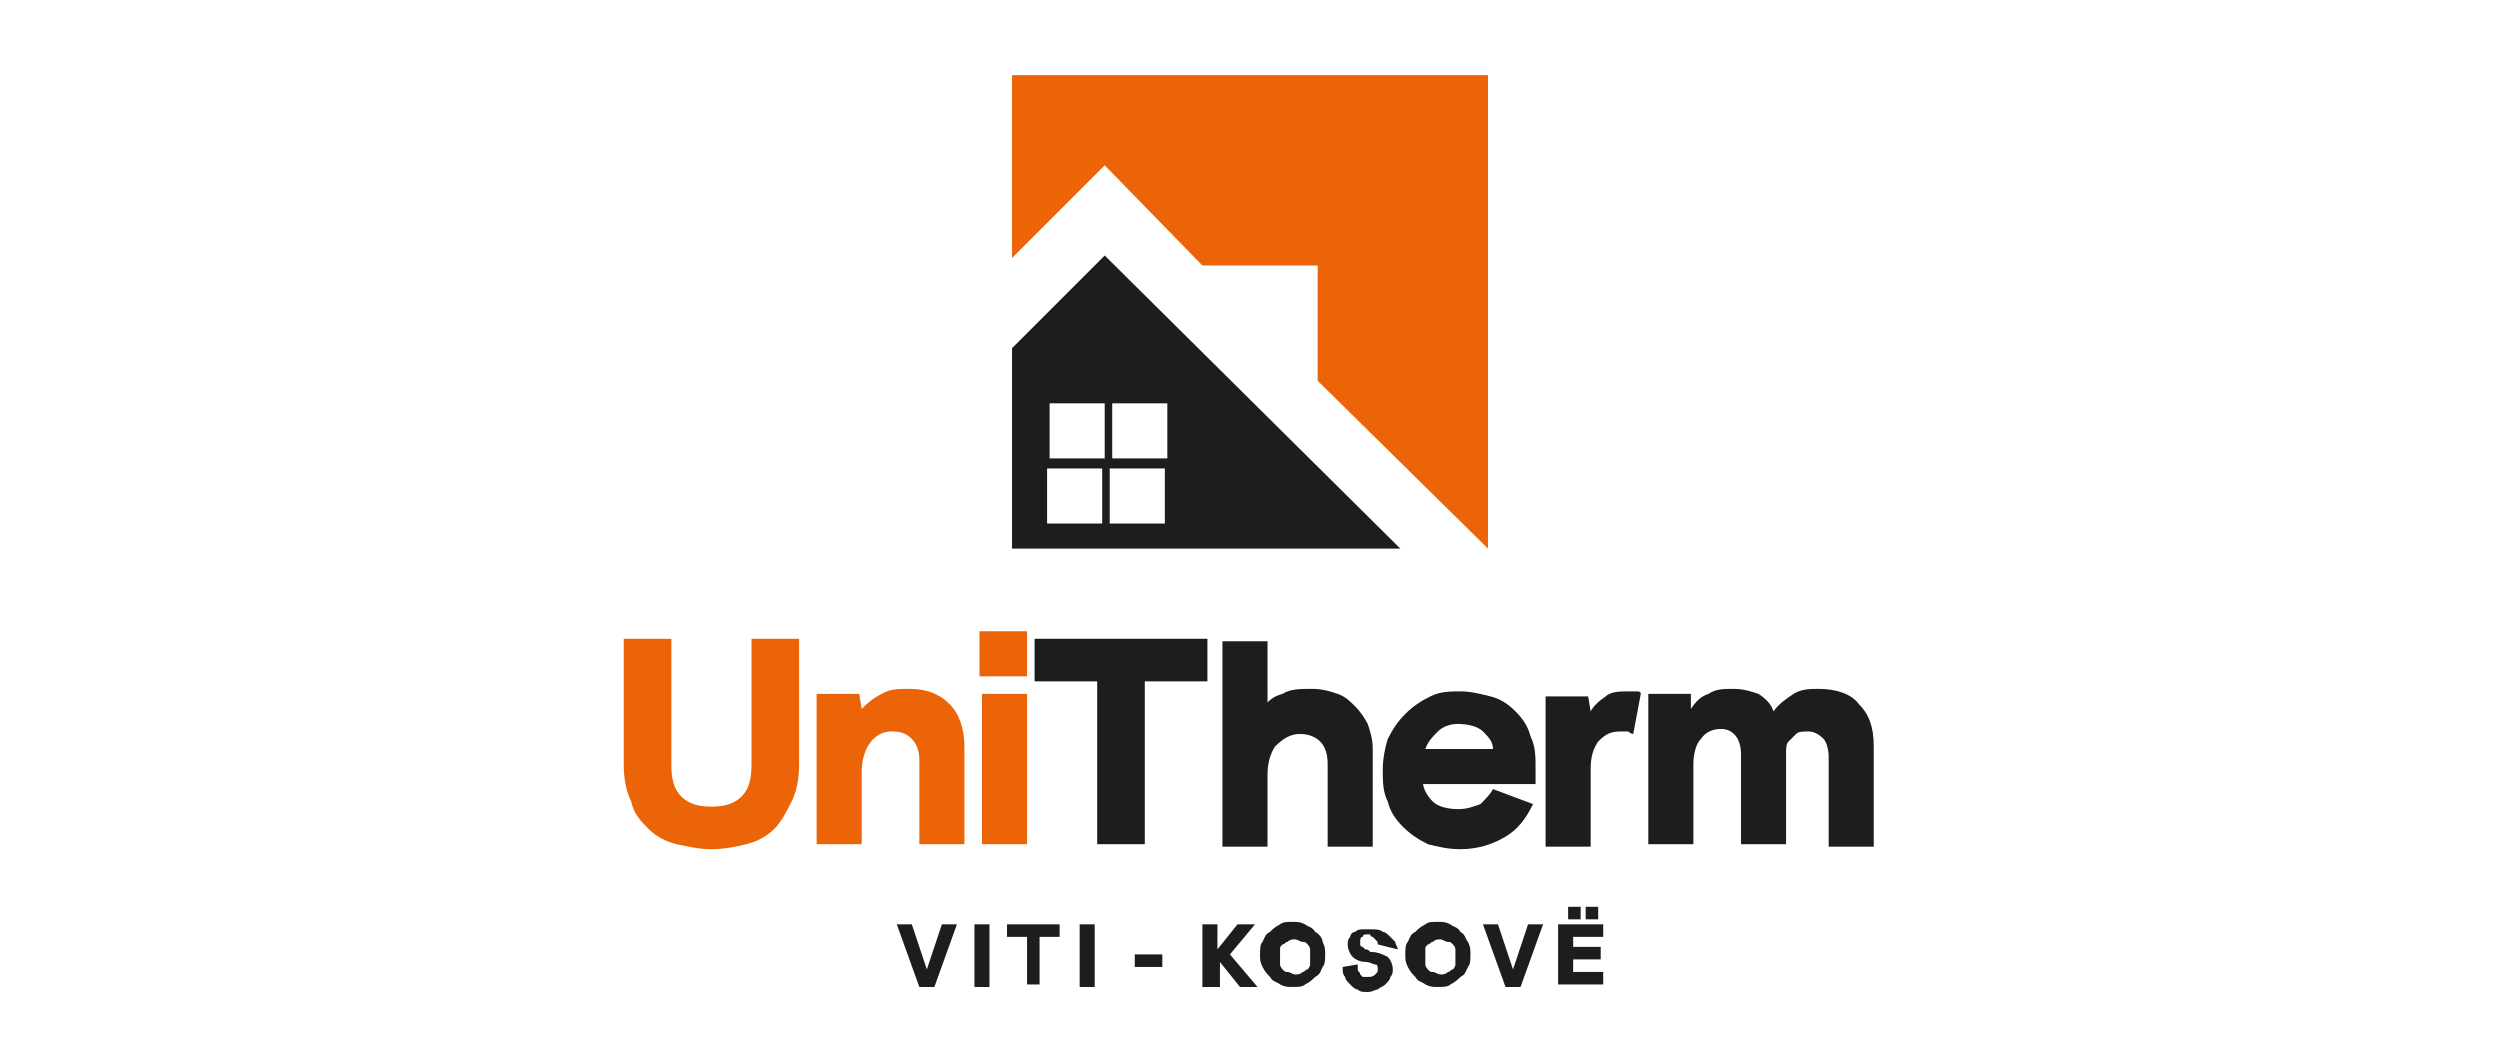 <?xml version="1.0" encoding="UTF-8"?>
<!-- Generator: Adobe Illustrator 27.0.0, SVG Export Plug-In . SVG Version: 6.00 Build 0)  -->
<svg xmlns="http://www.w3.org/2000/svg" xmlns:xlink="http://www.w3.org/1999/xlink" version="1.1" id="Layer_1" x="0px" y="0px" viewBox="0 0 99.8 42.4" style="enable-background:new 0 0 99.8 42.4;" xml:space="preserve">
<style type="text/css">
	.st0{fill-rule:evenodd;clip-rule:evenodd;fill:#1D1D1B;}
	.st1{fill-rule:evenodd;clip-rule:evenodd;fill:#EB6508;}
	.st2{fill:#EB6508;}
	.st3{fill:#1D1D1B;}
</style>
<g>
	<g>
		<path class="st0" d="M44.1,10.2l-3.7,3.7v8h15.5L44.1,10.2z M44,20.9l-2.2,0l0-2.2l2.2,0L44,20.9z M44.1,18.3l-2.2,0l0-2.2l2.2,0    L44.1,18.3z M46.5,20.9l-2.2,0l0-2.2l2.2,0L46.5,20.9z M44.4,18.3l0-2.2l2.2,0l0,2.2L44.4,18.3z"></path>
		<polygon class="st1" points="40.4,3 40.4,10.3 44.1,6.6 44.1,6.6 44.1,6.6 48,10.6 52.6,10.6 52.6,15.2 59.4,21.9 59.4,3   "></polygon>
	</g>
	<g>
		<path class="st2" d="M24.9,25.5h1.9v5c0,0.6,0.1,1,0.4,1.3c0.3,0.3,0.7,0.4,1.2,0.4c0.5,0,0.9-0.1,1.2-0.4    c0.3-0.3,0.4-0.7,0.4-1.3v-5h1.9v5c0,0.6-0.1,1.1-0.3,1.5c-0.2,0.4-0.4,0.8-0.7,1.1c-0.3,0.3-0.7,0.5-1.1,0.6    c-0.4,0.1-0.9,0.2-1.4,0.2c-0.5,0-0.9-0.1-1.4-0.2c-0.4-0.1-0.8-0.3-1.1-0.6c-0.3-0.3-0.6-0.6-0.7-1.1c-0.2-0.4-0.3-0.9-0.3-1.5    V25.5z"></path>
		<path class="st2" d="M34.4,28.3c0.2-0.2,0.4-0.4,0.8-0.6c0.3-0.2,0.7-0.2,1.1-0.2c0.7,0,1.2,0.2,1.6,0.6c0.4,0.4,0.6,1,0.6,1.7    v3.9h-1.8v-3.4c0-0.3-0.1-0.6-0.3-0.8c-0.2-0.2-0.4-0.3-0.8-0.3c-0.4,0-0.7,0.2-0.9,0.5c-0.2,0.3-0.3,0.7-0.3,1.1v2.9h-1.8v-6h1.7    L34.4,28.3z"></path>
		<path class="st2" d="M39.1,25.2H41V27h-1.9V25.2z M39.1,27.7H41v6h-1.8V27.7z"></path>
		<polygon class="st3" points="41.3,25.5 48.2,25.5 48.2,27.2 45.7,27.2 45.7,33.7 43.8,33.7 43.8,27.2 41.3,27.2   "></polygon>
		<path class="st3" d="M50.4,28.3c0.2-0.3,0.4-0.5,0.8-0.6c0.3-0.2,0.7-0.2,1.2-0.2c0.4,0,0.7,0.1,1,0.2c0.3,0.1,0.5,0.3,0.7,0.5    c0.2,0.2,0.4,0.5,0.5,0.7c0.1,0.3,0.2,0.6,0.2,1v3.9h-1.8v-3.3c0-0.4-0.1-0.7-0.3-0.9c-0.2-0.2-0.5-0.3-0.8-0.3    c-0.4,0-0.7,0.2-1,0.5c-0.2,0.3-0.3,0.7-0.3,1.1v2.9h-1.8v-8.2h1.8V28.3z"></path>
		<path class="st3" d="M58.2,28.9c-0.3,0-0.6,0.1-0.8,0.3c-0.2,0.2-0.4,0.4-0.5,0.7h2.7c0-0.3-0.2-0.5-0.4-0.7    C59,29,58.6,28.9,58.2,28.9 M56.8,31.2c0,0.3,0.2,0.6,0.4,0.8c0.2,0.2,0.6,0.3,1,0.3c0.4,0,0.6-0.1,0.9-0.2    c0.2-0.2,0.4-0.4,0.5-0.6l1.6,0.6c-0.3,0.6-0.6,1-1.1,1.3c-0.5,0.3-1.1,0.5-1.8,0.5c-0.5,0-0.9-0.1-1.3-0.2    c-0.4-0.2-0.7-0.4-1-0.7c-0.3-0.3-0.5-0.6-0.6-1c-0.2-0.4-0.2-0.8-0.2-1.3c0-0.4,0.1-0.9,0.2-1.2c0.2-0.4,0.4-0.7,0.7-1    c0.3-0.3,0.6-0.5,1-0.7c0.4-0.2,0.8-0.2,1.2-0.2c0.4,0,0.8,0.1,1.2,0.2c0.4,0.1,0.7,0.3,1,0.6c0.3,0.3,0.5,0.6,0.6,1    c0.2,0.4,0.2,0.8,0.2,1.3v0.6H56.8z"></path>
		<path class="st3" d="M65.2,29.3c-0.1,0-0.2-0.1-0.2-0.1c-0.1,0-0.2,0-0.3,0c-0.4,0-0.6,0.1-0.9,0.4c-0.2,0.3-0.3,0.6-0.3,1.1v3.1    h-1.8v-6h1.7l0.1,0.6c0.1-0.2,0.3-0.4,0.6-0.6c0.2-0.2,0.6-0.2,0.9-0.2c0.1,0,0.2,0,0.3,0c0.1,0,0.2,0,0.2,0.1L65.2,29.3z"></path>
		<path class="st3" d="M67.5,28.3c0.2-0.3,0.4-0.5,0.7-0.6c0.3-0.2,0.6-0.2,1-0.2c0.4,0,0.7,0.1,1,0.2c0.3,0.2,0.5,0.4,0.6,0.7    c0.2-0.3,0.5-0.5,0.8-0.7c0.3-0.2,0.7-0.2,1-0.2c0.7,0,1.3,0.2,1.6,0.6c0.4,0.4,0.6,0.9,0.6,1.7v4h-1.8v-3.6    c0-0.3-0.1-0.6-0.2-0.7c-0.2-0.2-0.4-0.3-0.6-0.3c-0.2,0-0.4,0-0.5,0.1c-0.1,0.1-0.2,0.2-0.3,0.3c-0.1,0.1-0.1,0.3-0.1,0.4    c0,0.2,0,0.3,0,0.5v3.2h-1.8v-3.6c0-0.6-0.3-1-0.8-1c-0.3,0-0.6,0.1-0.8,0.4c-0.2,0.2-0.3,0.6-0.3,1v3.2h-1.8v-6h1.7L67.5,28.3z"></path>
	</g>
	<g>
		<path class="st3" d="M62.6,36.2h0.5v0.5h-0.5V36.2z M63.3,36.2h0.5v0.5h-0.5V36.2z M62.3,36.9H64v0.5h-1.2v0.4h1.1v0.5h-1.1v0.5    H64v0.5h-1.8V36.9z M61,36.9h0.6l-0.9,2.5h-0.6l-0.9-2.5h0.6l0.6,1.8L61,36.9z M58.1,38.5c0-0.1,0-0.2,0-0.3c0-0.1,0-0.2,0-0.3    c0-0.1-0.1-0.2-0.1-0.2c-0.1-0.1-0.1-0.1-0.2-0.1c-0.1,0-0.2-0.1-0.3-0.1c-0.1,0-0.2,0-0.3,0.1c-0.1,0-0.1,0.1-0.2,0.1    c-0.1,0.1-0.1,0.1-0.1,0.2c0,0.1,0,0.2,0,0.3c0,0.1,0,0.2,0,0.3c0,0.1,0.1,0.2,0.1,0.2c0.1,0.1,0.1,0.1,0.2,0.1    c0.1,0,0.2,0.1,0.3,0.1c0.1,0,0.2,0,0.3-0.1c0.1,0,0.1-0.1,0.2-0.1C58,38.7,58.1,38.6,58.1,38.5z M58.6,37.6    c0.1,0.2,0.1,0.3,0.1,0.5c0,0.2,0,0.4-0.1,0.5c-0.1,0.2-0.1,0.3-0.3,0.4c-0.1,0.1-0.2,0.2-0.4,0.3c-0.1,0.1-0.3,0.1-0.5,0.1    c-0.2,0-0.3,0-0.5-0.1c-0.1-0.1-0.3-0.1-0.4-0.3c-0.1-0.1-0.2-0.2-0.3-0.4c-0.1-0.2-0.1-0.3-0.1-0.5c0-0.2,0-0.4,0.1-0.5    c0.1-0.2,0.1-0.3,0.3-0.4c0.1-0.1,0.2-0.2,0.4-0.3c0.1-0.1,0.3-0.1,0.5-0.1c0.2,0,0.3,0,0.5,0.1c0.1,0.1,0.3,0.1,0.4,0.3    C58.5,37.3,58.5,37.5,58.6,37.6z M55,38.7c0-0.1,0-0.2-0.1-0.2c-0.1,0-0.2-0.1-0.4-0.1c-0.2,0-0.4-0.1-0.5-0.2    c-0.1-0.1-0.2-0.3-0.2-0.5c0-0.1,0-0.2,0.1-0.3c0-0.1,0.1-0.2,0.2-0.2c0.1-0.1,0.2-0.1,0.3-0.1c0.1,0,0.2,0,0.4,0    c0.1,0,0.3,0,0.4,0.1c0.1,0,0.2,0.1,0.3,0.2c0.1,0.1,0.1,0.1,0.2,0.2c0,0.1,0.1,0.2,0.1,0.3L55,37.7c0-0.1,0-0.1-0.1-0.2    c0,0-0.1-0.1-0.1-0.1c0,0-0.1,0-0.1-0.1c0,0-0.1,0-0.1,0c-0.1,0-0.2,0-0.2,0.1c-0.1,0-0.1,0.1-0.1,0.2c0,0,0,0.1,0,0.1    c0,0,0,0.1,0.1,0.1c0,0,0.1,0.1,0.1,0.1c0.1,0,0.1,0,0.2,0.1c0.3,0,0.5,0.1,0.7,0.2c0.1,0.1,0.2,0.3,0.2,0.5c0,0.1,0,0.2-0.1,0.3    c0,0.1-0.1,0.2-0.2,0.3c-0.1,0.1-0.2,0.1-0.3,0.2c-0.1,0-0.2,0.1-0.4,0.1c-0.2,0-0.3,0-0.4-0.1c-0.1,0-0.2-0.1-0.3-0.2    c-0.1-0.1-0.2-0.2-0.2-0.3c-0.1-0.1-0.1-0.2-0.1-0.4l0.6-0.1c0,0.1,0,0.1,0,0.2c0,0.1,0.1,0.1,0.1,0.2c0,0,0.1,0.1,0.1,0.1    c0.1,0,0.1,0,0.2,0c0.1,0,0.2,0,0.3-0.1C55,38.8,55,38.8,55,38.7z M52.3,38.5c0-0.1,0-0.2,0-0.3c0-0.1,0-0.2,0-0.3    c0-0.1-0.1-0.2-0.1-0.2c-0.1-0.1-0.1-0.1-0.2-0.1c-0.1,0-0.2-0.1-0.3-0.1c-0.1,0-0.2,0-0.3,0.1c-0.1,0-0.1,0.1-0.2,0.1    c-0.1,0.1-0.1,0.1-0.1,0.2c0,0.1,0,0.2,0,0.3c0,0.1,0,0.2,0,0.3c0,0.1,0.1,0.2,0.1,0.2c0.1,0.1,0.1,0.1,0.2,0.1    c0.1,0,0.2,0.1,0.3,0.1c0.1,0,0.2,0,0.3-0.1c0.1,0,0.1-0.1,0.2-0.1C52.2,38.7,52.3,38.6,52.3,38.5z M52.8,37.6    c0.1,0.2,0.1,0.3,0.1,0.5c0,0.2,0,0.4-0.1,0.5c-0.1,0.2-0.1,0.3-0.3,0.4c-0.1,0.1-0.2,0.2-0.4,0.3c-0.1,0.1-0.3,0.1-0.5,0.1    c-0.2,0-0.3,0-0.5-0.1c-0.1-0.1-0.3-0.1-0.4-0.3c-0.1-0.1-0.2-0.2-0.3-0.4c-0.1-0.2-0.1-0.3-0.1-0.5c0-0.2,0-0.4,0.1-0.5    c0.1-0.2,0.1-0.3,0.3-0.4c0.1-0.1,0.2-0.2,0.4-0.3c0.1-0.1,0.3-0.1,0.5-0.1c0.2,0,0.3,0,0.5,0.1c0.1,0.1,0.3,0.1,0.4,0.3    C52.7,37.3,52.8,37.5,52.8,37.6z M48,36.9h0.6v1l0.8-1h0.7l-1,1.2l1.1,1.3h-0.7l-0.8-1v1H48V36.9z M45.3,38.1h1.1v0.5h-1.1V38.1z     M43.1,36.9h0.6v2.5h-0.6V36.9z M40.2,36.9h2.1v0.5h-0.8v1.9H41v-1.9h-0.8V36.9z M38.9,36.9h0.6v2.5h-0.6V36.9z M37.6,36.9h0.6    l-0.9,2.5h-0.6l-0.9-2.5h0.6l0.6,1.8L37.6,36.9z"></path>
	</g>
</g>
</svg>
